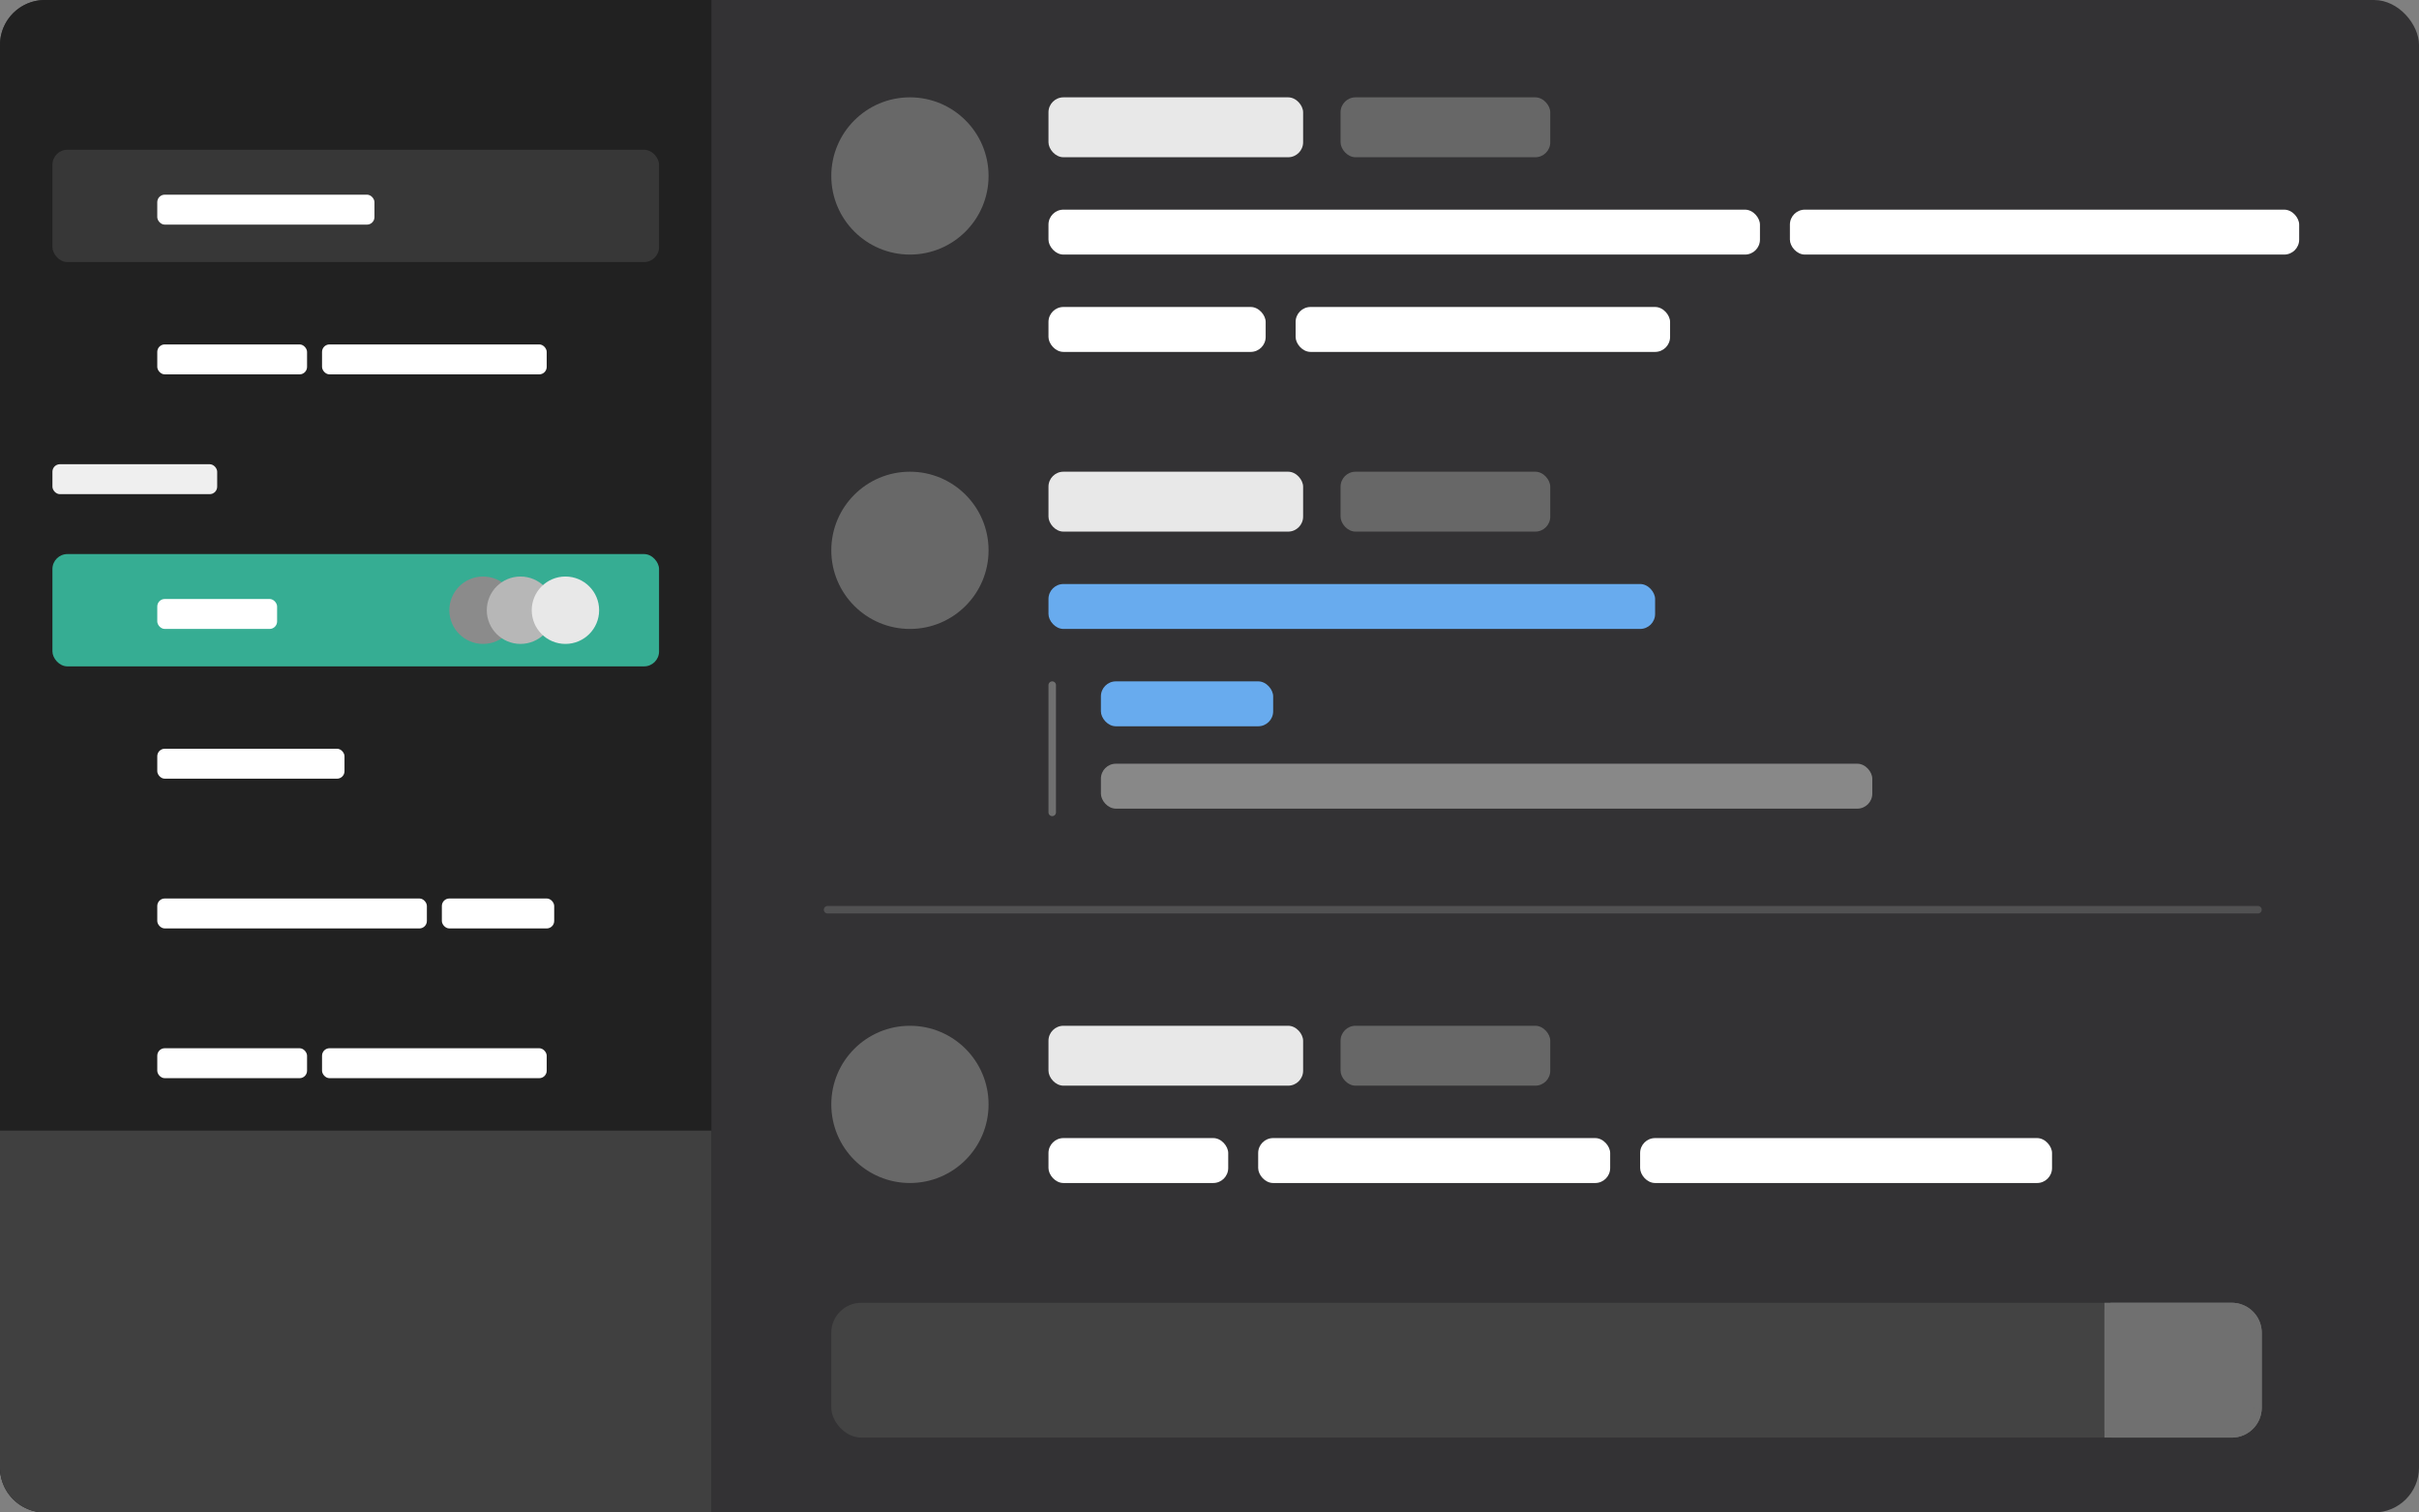 <svg xmlns="http://www.w3.org/2000/svg" width="323" height="202" viewBox="0 0 323 202">
  <rect x="0" y="0" width="323" height="202" fill="#808080" stroke="none"/>
  <g id="Dark" transform="translate(-225 -535)">
    <g id="Group_188" data-name="Group 188">
      <rect id="Rectangle_207" data-name="Rectangle 207" width="323" height="202" rx="6" transform="translate(225 535)" fill="#333234"/>
      <path id="Rectangle_209" data-name="Rectangle 209" d="M6,0H95a0,0,0,0,1,0,0V202a0,0,0,0,1,0,0H6a6,6,0,0,1-6-6V6A6,6,0,0,1,6,0Z" transform="translate(225 535)" fill="#212121"/>
      <g id="Group_195" data-name="Group 195" transform="translate(-345 1)">
        <g id="Group_196" data-name="Group 196" transform="translate(0 -6)">
          <rect id="Rectangle_221" data-name="Rectangle 221" width="81" height="15" rx="2" transform="translate(577 560)" fill="#373737"/>
          <rect id="Rectangle_217" data-name="Rectangle 217" width="22" height="4" rx="1" transform="translate(577 602)" fill="#efefef"/>
          <rect id="Rectangle_231" data-name="Rectangle 231" width="29" height="4" rx="1" transform="translate(591 566)" fill="#fff"/>
          <g id="Group_198" data-name="Group 198">
            <rect id="Rectangle_226" data-name="Rectangle 226" width="81" height="15" rx="2" transform="translate(577 580)" fill="#212121"/>
            <rect id="Rectangle_232" data-name="Rectangle 232" width="30" height="4" rx="1" transform="translate(613 586)" fill="#fff"/>
            <rect id="Rectangle_233" data-name="Rectangle 233" width="20" height="4" rx="1" transform="translate(591 586)" fill="#fff"/>
          </g>
          <g id="Voice_Channel" data-name="Voice Channel">
            <rect id="Rectangle_227" data-name="Rectangle 227" width="81" height="15" rx="2" transform="translate(577 614)" fill="#36ad93"/>
            <rect id="Rectangle_230" data-name="Rectangle 230" width="16" height="4" rx="1" transform="translate(591 620)" fill="#fff"/>
            <g id="Connected_Users" data-name="Connected Users">
              <circle id="Ellipse_50" data-name="Ellipse 50" cx="4.5" cy="4.5" r="4.5" transform="translate(630 617)" fill="#8b8b8b"/>
              <circle id="Ellipse_51" data-name="Ellipse 51" cx="4.5" cy="4.5" r="4.5" transform="translate(635 617)" fill="#b7b7b7"/>
              <circle id="Ellipse_52" data-name="Ellipse 52" cx="4.5" cy="4.5" r="4.5" transform="translate(641 617)" fill="#e8e8e8"/>
            </g>
          </g>
          <g id="Group_199" data-name="Group 199" transform="translate(0 54)">
            <rect id="Rectangle_226-2" data-name="Rectangle 226" width="81" height="15" rx="2" transform="translate(577 580)" fill="#212121"/>
            <rect id="Rectangle_234" data-name="Rectangle 234" width="25" height="4" rx="1" transform="translate(591 586)" fill="#fff"/>
          </g>
          <g id="Group_200" data-name="Group 200" transform="translate(0 74)">
            <rect id="Rectangle_226-3" data-name="Rectangle 226" width="81" height="15" rx="2" transform="translate(577 580)" fill="#212121"/>
            <rect id="Rectangle_235" data-name="Rectangle 235" width="15" height="4" rx="1" transform="translate(629 586)" fill="#fff"/>
            <rect id="Rectangle_236" data-name="Rectangle 236" width="36" height="4" rx="1" transform="translate(591 586)" fill="#fff"/>
          </g>
          <g id="Group_201" data-name="Group 201" transform="translate(0 94)">
            <rect id="Rectangle_226-4" data-name="Rectangle 226" width="81" height="15" rx="2" transform="translate(577 580)" fill="#212121"/>
            <rect id="Rectangle_237" data-name="Rectangle 237" width="20" height="4" rx="1" transform="translate(591 586)" fill="#fff"/>
            <rect id="Rectangle_238" data-name="Rectangle 238" width="30" height="4" rx="1" transform="translate(613 586)" fill="#fff"/>
          </g>
        </g>
        <path id="Rectangle_224" data-name="Rectangle 224" d="M0,0H95a0,0,0,0,1,0,0V51a0,0,0,0,1,0,0H6a6,6,0,0,1-6-6V0A0,0,0,0,1,0,0Z" transform="translate(570 685)" fill="#404040"/>
      </g>
    </g>
    <g id="Group_187" data-name="Group 187" transform="translate(0 -9)">
      <circle id="Ellipse_49" data-name="Ellipse 49" cx="10.5" cy="10.5" r="10.5" transform="translate(336 681)" fill="#686868"/>
      <rect id="Rectangle_210" data-name="Rectangle 210" width="34" height="8" rx="2" transform="translate(365 681)" fill="#e8e8e8"/>
      <rect id="Rectangle_211" data-name="Rectangle 211" width="28" height="8" rx="2" transform="translate(404 681)" fill="#676767"/>
      <rect id="Rectangle_212" data-name="Rectangle 212" width="24" height="6" rx="2" transform="translate(365 696)" fill="#fff"/>
      <rect id="Rectangle_213" data-name="Rectangle 213" width="47" height="6" rx="2" transform="translate(393 696)" fill="#fff"/>
      <rect id="Rectangle_214" data-name="Rectangle 214" width="55" height="6" rx="2" transform="translate(444 696)" fill="#fff"/>
    </g>
    <g id="Group_189" data-name="Group 189">
      <line id="Line_18" data-name="Line 18" x2="191" transform="translate(335.5 656.5)" fill="none" stroke="#707070" stroke-linecap="round" stroke-width="1" opacity="0.5"/>
    </g>
    <g id="Group_192" data-name="Group 192" transform="translate(0 -83)">
      <rect id="Rectangle_210-2" data-name="Rectangle 210" width="34" height="8" rx="2" transform="translate(365 681)" fill="#e8e8e8"/>
      <rect id="Rectangle_211-2" data-name="Rectangle 211" width="28" height="8" rx="2" transform="translate(404 681)" fill="#676767"/>
      <rect id="Rectangle_212-2" data-name="Rectangle 212" width="81" height="6" rx="2" transform="translate(365 696)" fill="#68abee"/>
      <g id="Group_194" data-name="Group 194" transform="translate(0 2)">
        <rect id="Rectangle_219" data-name="Rectangle 219" width="23" height="6" rx="2" transform="translate(372 707)" fill="#68abee"/>
        <rect id="Rectangle_220" data-name="Rectangle 220" width="103" height="6" rx="2" transform="translate(372 718)" fill="#888"/>
        <line id="Line_35" data-name="Line 35" y2="17" transform="translate(365.5 707.5)" fill="none" stroke="#707070" stroke-linecap="round" stroke-width="1"/>
      </g>
      <circle id="Ellipse_49-2" data-name="Ellipse 49" cx="10.5" cy="10.5" r="10.5" transform="translate(336 681)" fill="#686868"/>
    </g>
    <g id="Group_193" data-name="Group 193" transform="translate(0 -133)">
      <circle id="Ellipse_49-3" data-name="Ellipse 49" cx="10.5" cy="10.5" r="10.5" transform="translate(336 681)" fill="#686868"/>
      <rect id="Rectangle_210-3" data-name="Rectangle 210" width="34" height="8" rx="2" transform="translate(365 681)" fill="#e8e8e8"/>
      <rect id="Rectangle_211-3" data-name="Rectangle 211" width="28" height="8" rx="2" transform="translate(404 681)" fill="#676767"/>
      <rect id="Rectangle_212-3" data-name="Rectangle 212" width="95" height="6" rx="2" transform="translate(365 696)" fill="#fff"/>
      <rect id="Rectangle_213-2" data-name="Rectangle 213" width="29" height="6" rx="2" transform="translate(365 709)" fill="#fff"/>
      <rect id="Rectangle_218" data-name="Rectangle 218" width="50" height="6" rx="2" transform="translate(398 709)" fill="#fff"/>
      <rect id="Rectangle_214-2" data-name="Rectangle 214" width="68" height="6" rx="2" transform="translate(464 696)" fill="#fff"/>
    </g>
    <rect id="Rectangle_228" data-name="Rectangle 228" width="191" height="18" rx="4" transform="translate(336 709)" fill="#434343"/>
    <g id="Rectangle_229" data-name="Rectangle 229" transform="translate(506 709)" fill="#707070" stroke="#707070" stroke-width="1">
      <path d="M0,0H17a4,4,0,0,1,4,4V14a4,4,0,0,1-4,4H0a0,0,0,0,1,0,0V0A0,0,0,0,1,0,0Z" stroke="none"/>
      <path d="M1,.5H17A3.5,3.5,0,0,1,20.5,4V14A3.5,3.5,0,0,1,17,17.5H1A.5.5,0,0,1,.5,17V1A.5.5,0,0,1,1,.5Z" fill="none"/>
    </g>
  </g>
</svg>
